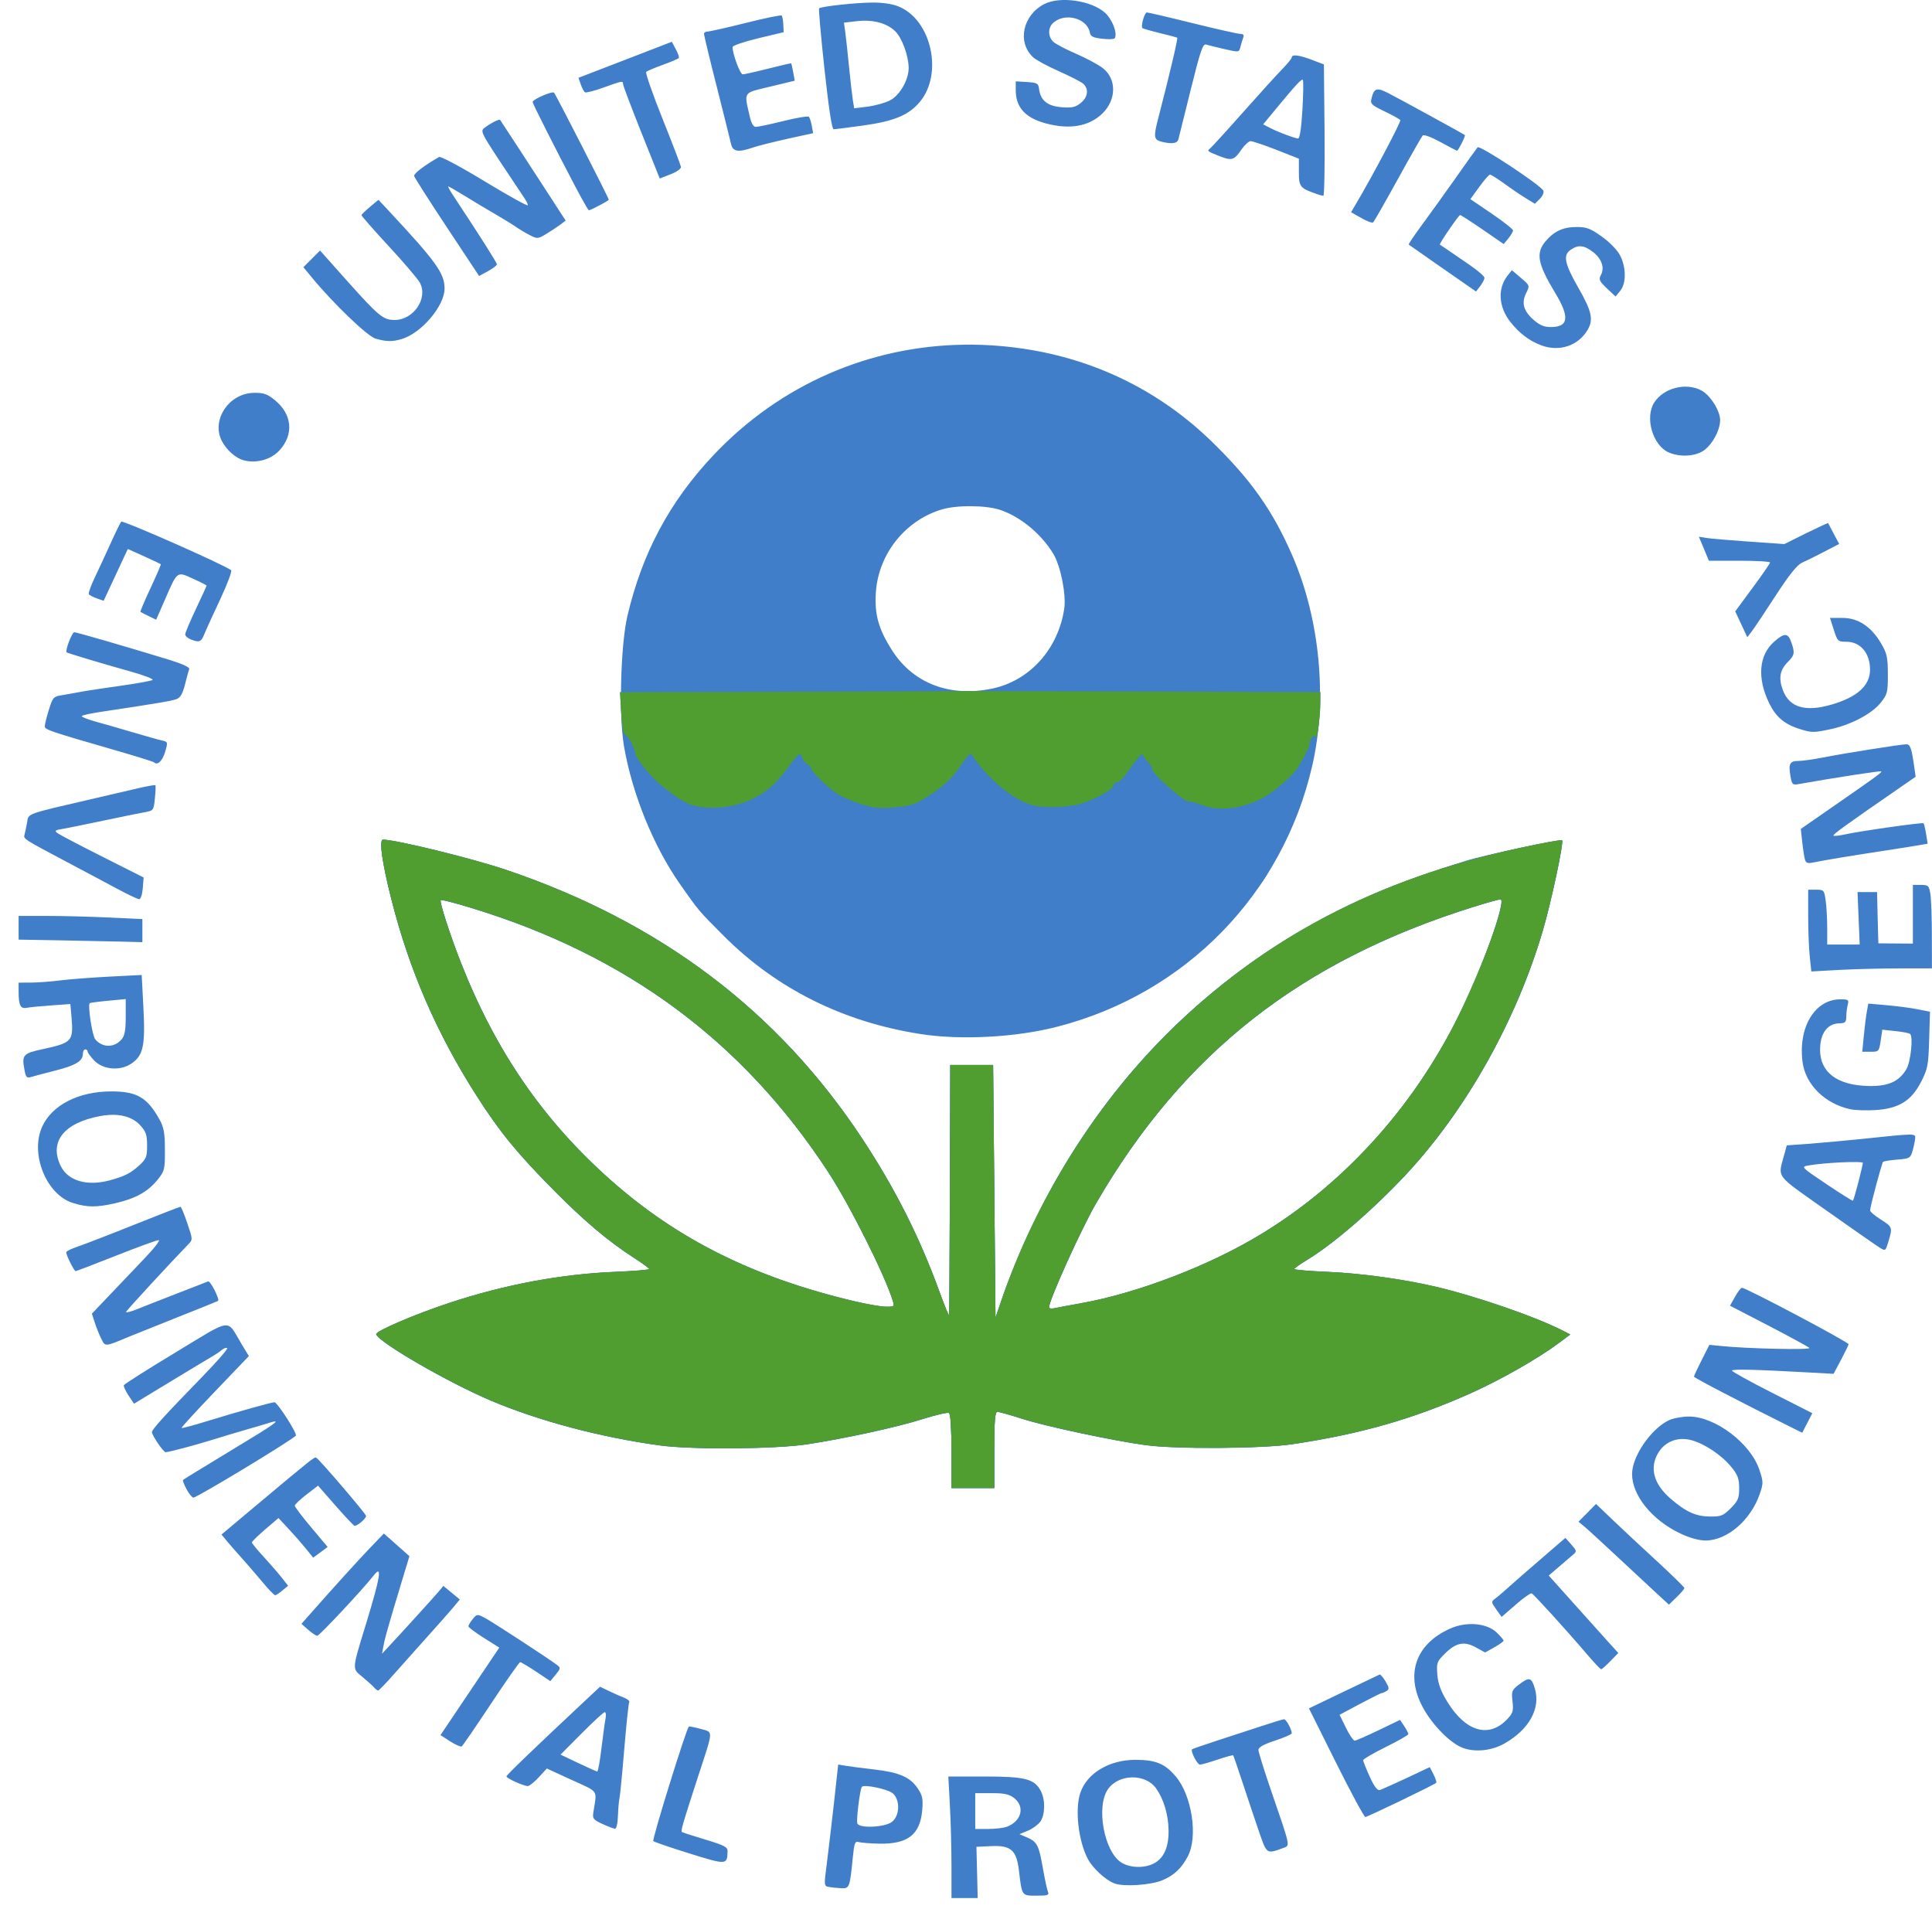 <?xml version="1.0" encoding="UTF-8"?>
<svg xmlns="http://www.w3.org/2000/svg" xmlns:xlink="http://www.w3.org/1999/xlink" width="120px" height="119px" viewBox="0 0 120 119" version="1.1">
<g id="surface1">
<path style=" stroke:none;fill-rule:nonzero;fill:rgb(25.098%,49.412%,78.824%);fill-opacity:1;" d="M 59.957 21.406 C 54.039 21.469 48.465 23.871 44.316 28.266 C 41.598 31.145 39.895 34.324 38.973 38.238 C 38.547 40.043 38.43 44.449 38.758 46.352 C 39.273 49.316 40.59 52.555 42.227 54.895 C 43.418 56.59 43.359 56.527 44.98 58.148 C 48.238 61.406 52.375 63.469 57.156 64.215 C 59.672 64.609 63.094 64.43 65.676 63.762 C 73.637 61.707 79.664 55.539 81.504 47.566 C 82.453 43.445 81.992 38.492 80.289 34.551 C 79.066 31.723 77.707 29.797 75.242 27.402 C 72.164 24.414 68.352 22.477 64.098 21.742 C 62.711 21.504 61.32 21.391 59.957 21.406 Z M 60.324 31.438 C 61.012 31.441 61.688 31.52 62.137 31.672 C 63.398 32.098 64.699 33.18 65.434 34.414 C 65.879 35.16 66.227 36.922 66.105 37.781 C 65.738 40.293 63.969 42.27 61.637 42.762 C 59.027 43.316 56.738 42.453 55.43 40.422 C 54.566 39.082 54.309 38.172 54.402 36.777 C 54.566 34.406 56.215 32.332 58.477 31.645 C 58.949 31.5 59.641 31.43 60.324 31.438 Z M 23.785 52.152 C 23.535 52.152 23.734 53.574 24.301 55.82 C 25.418 60.246 27.125 64.18 29.613 68.074 C 31.039 70.305 32.117 71.625 34.41 73.938 C 36.309 75.855 37.785 77.098 39.402 78.137 C 39.906 78.461 40.324 78.773 40.324 78.82 C 40.324 78.871 39.379 78.949 38.219 78.996 C 34.844 79.137 31.359 79.785 27.91 80.922 C 25.785 81.625 23.316 82.684 23.367 82.871 C 23.512 83.363 27.859 85.879 30.496 86.992 C 33.484 88.254 37.32 89.273 40.992 89.773 C 42.98 90.043 48.18 90.004 50.156 89.699 C 52.562 89.328 55.727 88.637 57.355 88.121 C 58.145 87.871 58.859 87.707 58.945 87.762 C 59.039 87.816 59.098 88.734 59.098 90.137 L 59.098 92.422 L 61.758 92.422 L 61.758 90.055 C 61.758 88.18 61.801 87.688 61.957 87.688 C 62.066 87.688 62.766 87.887 63.512 88.125 C 64.941 88.586 69.133 89.477 71.156 89.754 C 73.039 90.012 78.402 89.977 80.281 89.695 C 84.508 89.062 87.746 88.137 91.32 86.543 C 93.188 85.711 95.535 84.375 96.824 83.41 L 97.531 82.883 L 97.047 82.637 C 95.332 81.766 91.672 80.504 89.117 79.91 C 87.129 79.445 84.516 79.086 82.488 78.996 C 81.328 78.949 80.383 78.871 80.387 78.82 C 80.387 78.773 80.766 78.5 81.223 78.227 C 82.84 77.246 85.32 75.102 87.332 72.941 C 91.066 68.941 94.18 63.391 95.824 57.816 C 96.355 56.016 97.141 52.312 97.02 52.191 C 96.934 52.105 92.121 53.125 91.098 53.445 C 87.055 54.711 84.742 55.656 81.832 57.238 C 75.27 60.809 69.977 65.918 66.086 72.438 C 64.684 74.785 63.031 78.332 62.188 80.801 L 61.832 81.84 L 61.684 66.145 L 59.023 66.145 L 58.996 73.844 C 58.98 78.078 58.965 81.609 58.953 81.691 C 58.945 81.77 58.684 81.137 58.371 80.285 C 57.121 76.84 55.613 73.844 53.555 70.727 C 48.32 62.789 41.02 57.277 31.457 54.039 C 29.355 53.324 24.59 52.152 23.785 52.152 Z M 93.199 55.855 C 93.387 55.855 93.098 56.988 92.461 58.762 C 89.289 67.559 83.527 74.234 75.855 78 C 73.098 79.348 69.758 80.48 67.152 80.945 C 66.422 81.074 65.672 81.215 65.488 81.254 C 65.309 81.293 65.156 81.27 65.156 81.199 C 65.156 80.754 67.168 76.305 68.082 74.73 C 73.492 65.406 80.812 59.664 91.551 56.316 C 92.367 56.062 93.105 55.855 93.199 55.855 Z M 27.375 55.902 C 27.41 55.863 28.262 56.082 29.262 56.387 C 38.891 59.32 46.109 64.652 51.422 72.762 C 52.785 74.844 54.988 79.234 55.473 80.84 C 55.562 81.145 55.523 81.176 55.004 81.164 C 54.695 81.156 53.809 81 53.035 80.816 C 46.852 79.348 42.109 76.996 37.969 73.336 C 33.781 69.633 30.828 65.359 28.652 59.855 C 27.969 58.125 27.281 55.996 27.375 55.902 Z M 27.375 55.902 "/>
<path style=" stroke:none;fill-rule:nonzero;fill:rgb(25.098%,49.412%,78.824%);fill-opacity:1;" d="M 59.098 115.902 C 59.098 114.816 59.055 113.117 59 112.129 L 58.902 110.328 L 61.16 110.328 C 63.672 110.328 64.262 110.48 64.648 111.23 C 64.934 111.781 64.918 112.695 64.621 113.125 C 64.488 113.312 64.141 113.57 63.852 113.691 L 63.32 113.91 L 63.758 114.098 C 64.406 114.371 64.52 114.574 64.762 115.953 C 64.883 116.648 65.027 117.328 65.086 117.473 C 65.176 117.699 65.09 117.73 64.375 117.73 C 63.457 117.73 63.477 117.758 63.289 116.176 C 63.141 114.906 62.789 114.594 61.574 114.652 L 60.648 114.695 L 60.688 116.289 L 60.727 117.879 L 59.098 117.879 Z M 62.539 113.449 C 63.445 113.105 63.676 112.211 62.996 111.672 C 62.688 111.43 62.395 111.363 61.59 111.363 L 60.574 111.363 L 60.574 113.586 L 61.379 113.586 C 61.82 113.586 62.344 113.523 62.539 113.449 Z M 51.477 117.188 C 51.18 117.129 51.176 117.09 51.352 115.762 C 51.449 115.012 51.648 113.316 51.797 111.992 L 52.062 109.586 L 52.512 109.66 C 52.762 109.703 53.562 109.809 54.293 109.891 C 55.863 110.074 56.527 110.363 57.004 111.07 C 57.297 111.508 57.34 111.715 57.281 112.418 C 57.148 113.941 56.391 114.531 54.609 114.5 C 54.043 114.488 53.469 114.441 53.328 114.398 C 53.109 114.328 53.059 114.461 52.973 115.32 C 52.781 117.246 52.766 117.289 52.246 117.266 C 51.988 117.254 51.645 117.219 51.477 117.188 Z M 55.398 113.148 C 55.898 112.766 55.918 111.754 55.438 111.363 C 55.125 111.109 53.691 110.809 53.535 110.965 C 53.418 111.086 53.172 113.039 53.25 113.246 C 53.371 113.562 54.957 113.488 55.398 113.148 Z M 69.223 116.969 C 68.672 116.766 67.867 116.023 67.562 115.438 C 66.977 114.316 66.758 112.375 67.098 111.352 C 67.508 110.125 68.887 109.297 70.52 109.293 C 71.77 109.293 72.348 109.527 73.02 110.316 C 74.031 111.5 74.422 114.066 73.777 115.289 C 73.383 116.035 72.922 116.469 72.195 116.773 C 71.473 117.074 69.805 117.188 69.223 116.969 Z M 71.664 115.73 C 72.293 115.406 72.598 114.715 72.582 113.66 C 72.566 112.688 72.277 111.73 71.805 111.062 C 71.145 110.137 69.496 110.16 68.824 111.109 C 68.059 112.18 68.578 115.016 69.656 115.676 C 70.203 116.012 71.078 116.035 71.664 115.73 Z M 42.84 115.113 C 41.66 114.746 40.645 114.398 40.578 114.34 C 40.488 114.25 42.594 107.465 42.781 107.234 C 42.809 107.203 43.137 107.266 43.512 107.371 C 44.316 107.598 44.332 107.352 43.359 110.328 C 42.352 113.43 42.266 113.727 42.371 113.785 C 42.426 113.816 43.086 114.027 43.836 114.254 C 45.004 114.609 45.203 114.715 45.191 114.977 C 45.164 115.824 45.141 115.828 42.84 115.113 Z M 78.18 113.695 C 77.922 112.941 77.469 111.594 77.176 110.699 C 76.879 109.805 76.621 109.047 76.598 109.016 C 76.574 108.988 76.141 109.105 75.633 109.277 C 75.125 109.449 74.629 109.59 74.531 109.59 C 74.363 109.59 73.93 108.746 74.043 108.637 C 74.074 108.609 74.766 108.371 75.578 108.105 C 76.391 107.844 77.633 107.438 78.34 107.203 C 79.047 106.969 79.684 106.773 79.758 106.773 C 79.887 106.773 80.234 107.41 80.234 107.645 C 80.234 107.707 79.77 107.91 79.199 108.098 C 78.477 108.336 78.164 108.512 78.164 108.68 C 78.164 108.812 78.531 109.988 78.98 111.293 C 80.145 114.676 80.133 114.613 79.742 114.754 C 78.652 115.156 78.691 115.184 78.18 113.695 Z M 37.41 113.273 C 36.848 113.012 36.793 112.945 36.855 112.547 C 37.082 111.113 37.227 111.328 35.512 110.543 L 33.965 109.832 L 33.465 110.375 C 33.191 110.676 32.883 110.922 32.781 110.922 C 32.52 110.922 31.457 110.441 31.457 110.324 C 31.457 110.238 32.957 108.793 36.32 105.641 L 37.27 104.754 L 37.84 105.027 C 38.152 105.18 38.578 105.367 38.785 105.445 C 38.992 105.527 39.125 105.648 39.082 105.715 C 39.039 105.785 38.902 107.102 38.773 108.641 C 38.645 110.18 38.512 111.539 38.48 111.66 C 38.445 111.781 38.402 112.266 38.383 112.734 C 38.367 113.234 38.289 113.582 38.195 113.574 C 38.105 113.566 37.754 113.43 37.41 113.273 Z M 37.355 108.59 C 37.453 107.797 37.566 106.961 37.609 106.738 C 37.652 106.516 37.633 106.332 37.562 106.332 C 37.492 106.332 36.848 106.926 36.125 107.652 L 34.816 108.969 L 35.906 109.488 C 36.508 109.773 37.043 110.012 37.094 110.02 C 37.145 110.027 37.262 109.383 37.355 108.59 Z M 82.984 109.473 L 81.301 106.098 L 83.449 105.066 C 84.629 104.5 85.641 104.02 85.691 103.996 C 85.742 103.977 85.906 104.168 86.059 104.422 C 86.285 104.805 86.297 104.906 86.129 105.012 C 86.016 105.086 85.883 105.145 85.832 105.145 C 85.777 105.145 85.168 105.449 84.469 105.82 L 83.203 106.496 L 83.598 107.301 C 83.812 107.746 84.059 108.105 84.145 108.102 C 84.23 108.098 84.898 107.805 85.629 107.453 L 86.961 106.812 L 87.219 107.199 C 87.359 107.414 87.477 107.637 87.477 107.695 C 87.477 107.754 86.844 108.117 86.074 108.496 C 85.301 108.879 84.668 109.246 84.668 109.316 C 84.668 109.383 84.852 109.844 85.074 110.336 C 85.355 110.957 85.551 111.211 85.703 111.168 C 85.824 111.129 86.574 110.797 87.363 110.426 L 88.805 109.746 L 89.039 110.199 C 89.168 110.449 89.242 110.684 89.203 110.723 C 89.074 110.848 84.938 112.844 84.801 112.844 C 84.73 112.844 83.91 111.328 82.984 109.473 Z M 90.617 108.441 C 89.832 108.016 88.883 106.992 88.359 106.004 C 87.277 103.973 87.93 102.102 90.059 101.148 C 91.074 100.688 92.344 100.793 92.961 101.387 C 93.195 101.613 93.391 101.84 93.391 101.891 C 93.391 101.941 93.133 102.129 92.816 102.305 L 92.246 102.625 L 91.664 102.309 C 90.934 101.906 90.426 102.016 89.727 102.715 C 89.246 103.195 89.219 103.277 89.277 104.012 C 89.324 104.578 89.492 105.035 89.895 105.688 C 91.039 107.547 92.473 107.965 93.605 106.781 C 93.969 106.398 94.012 106.266 93.945 105.668 C 93.871 105.035 93.902 104.961 94.344 104.621 C 94.992 104.129 95.121 104.16 95.332 104.863 C 95.699 106.094 94.988 107.395 93.461 108.27 C 92.574 108.785 91.379 108.855 90.617 108.441 Z M 27.961 108.145 L 27.359 107.758 L 29.188 105.039 L 31.012 102.324 L 30.051 101.719 C 29.523 101.387 29.094 101.066 29.094 101 C 29.094 100.938 29.211 100.738 29.359 100.555 C 29.617 100.234 29.645 100.234 30.098 100.469 C 30.539 100.695 34.043 102.98 34.594 103.398 C 34.832 103.578 34.828 103.617 34.516 104 L 34.184 104.406 L 33.301 103.816 C 32.816 103.496 32.371 103.23 32.312 103.227 C 32.254 103.223 31.438 104.387 30.5 105.805 C 29.559 107.227 28.738 108.422 28.676 108.461 C 28.613 108.5 28.293 108.359 27.961 108.145 Z M 23.234 104.797 C 23.145 104.691 22.816 104.398 22.508 104.141 C 21.859 103.609 21.848 103.75 22.734 100.852 C 23.641 97.879 23.754 97.141 23.207 97.848 C 22.559 98.684 19.836 101.59 19.707 101.59 C 19.625 101.586 19.371 101.418 19.141 101.215 L 18.723 100.848 L 19.289 100.207 C 20.75 98.551 22.289 96.855 23.031 96.082 L 23.844 95.238 L 25.43 96.645 L 24.961 98.195 C 24.086 101.094 23.922 101.668 23.824 102.188 L 23.727 102.703 L 24.082 102.324 C 25.016 101.324 27.023 99.113 27.266 98.82 L 27.539 98.492 L 28.051 98.914 L 28.559 99.336 L 28.125 99.859 C 27.883 100.148 27.156 100.973 26.504 101.691 C 25.855 102.414 24.93 103.453 24.445 104 C 23.961 104.551 23.527 104.996 23.484 104.992 C 23.438 104.988 23.328 104.902 23.234 104.797 Z M 98.555 102.719 C 97.312 101.258 95.266 99.008 95.133 98.953 C 95.066 98.926 94.617 99.242 94.141 99.66 L 93.266 100.418 L 92.934 99.949 C 92.617 99.504 92.613 99.469 92.863 99.285 C 93.008 99.18 93.367 98.875 93.664 98.605 C 93.961 98.336 94.887 97.527 95.719 96.812 L 97.23 95.508 L 97.598 95.922 C 97.941 96.316 97.949 96.348 97.699 96.559 C 97.555 96.684 97.16 97.023 96.816 97.316 L 96.195 97.848 L 97.773 99.609 C 98.645 100.578 99.617 101.66 99.934 102.016 L 100.516 102.656 L 100.027 103.16 C 99.758 103.438 99.5 103.668 99.453 103.668 C 99.402 103.668 99 103.238 98.555 102.719 Z M 102.922 98.977 C 102.516 98.602 101.402 97.566 100.449 96.676 C 99.496 95.785 98.566 94.934 98.379 94.781 L 98.043 94.504 L 98.59 93.953 L 99.133 93.402 L 100.141 94.367 C 100.695 94.898 101.93 96.051 102.887 96.93 C 103.84 97.809 104.621 98.57 104.621 98.625 C 104.621 98.68 104.406 98.934 104.141 99.188 L 103.66 99.656 Z M 16.25 98.191 C 15.844 97.707 15.285 97.059 15.004 96.75 C 14.723 96.441 14.328 95.988 14.125 95.746 L 13.758 95.301 L 15.965 93.449 C 19.289 90.664 19.523 90.477 19.633 90.523 C 19.805 90.594 22.738 94.016 22.738 94.148 C 22.738 94.32 22.148 94.812 22.012 94.754 C 21.949 94.73 21.414 94.16 20.824 93.488 L 19.754 92.266 L 19.035 92.82 C 18.637 93.125 18.312 93.434 18.309 93.508 C 18.305 93.578 18.762 94.184 19.328 94.855 L 20.352 96.074 L 19.453 96.738 L 18.992 96.168 C 18.738 95.855 18.254 95.301 17.914 94.938 L 17.297 94.277 L 16.469 94.984 C 16.016 95.375 15.645 95.738 15.645 95.793 C 15.648 95.848 15.984 96.262 16.398 96.707 C 16.809 97.156 17.312 97.738 17.52 98.004 L 17.895 98.484 L 17.543 98.773 C 17.352 98.938 17.145 99.07 17.09 99.07 C 17.031 99.074 16.652 98.68 16.25 98.191 Z M 104.363 95.234 C 102.613 94.406 101.371 92.871 101.371 91.543 C 101.371 90.445 102.543 88.738 103.66 88.203 C 103.93 88.078 104.492 87.973 104.906 87.973 C 106.523 87.973 108.715 89.621 109.27 91.258 C 109.527 92.02 109.531 92.113 109.305 92.77 C 108.75 94.406 107.277 95.672 105.934 95.672 C 105.523 95.672 104.949 95.512 104.363 95.234 Z M 107.5 93.668 C 107.953 93.211 108.023 93.051 108.023 92.426 C 108.023 91.836 107.938 91.602 107.543 91.113 C 106.938 90.371 105.879 89.66 105.043 89.438 C 104.215 89.219 103.426 89.52 103 90.223 C 102.438 91.145 102.707 92.16 103.754 93.066 C 104.715 93.895 105.332 94.176 106.207 94.184 C 106.895 94.191 107.031 94.137 107.5 93.668 Z M 11.586 92.488 C 11.434 92.203 11.336 91.941 11.367 91.91 C 11.402 91.875 12.66 91.105 14.164 90.195 C 17.348 88.27 17.602 88.082 16.586 88.406 C 16.352 88.48 15.762 88.656 15.273 88.793 C 14.785 88.934 13.852 89.211 13.203 89.414 C 12.086 89.762 10.52 90.176 10.289 90.188 C 10.152 90.195 9.434 89.137 9.438 88.938 C 9.441 88.766 10.246 87.883 12.578 85.488 C 13.469 84.57 14.16 83.777 14.113 83.727 C 14.062 83.676 13.914 83.727 13.781 83.836 C 13.648 83.949 13.418 84.105 13.266 84.191 C 13.113 84.277 11.938 84.984 10.656 85.762 L 8.324 87.176 L 7.984 86.668 C 7.801 86.387 7.668 86.102 7.691 86.031 C 7.715 85.961 9.16 85.043 10.902 83.992 C 14.504 81.816 14.043 81.875 15.004 83.469 L 15.457 84.219 L 13.344 86.426 C 12.18 87.641 11.25 88.656 11.277 88.684 C 11.305 88.711 12.016 88.523 12.855 88.262 C 14.754 87.68 16.848 87.09 17.047 87.086 C 17.227 87.086 18.465 89.012 18.375 89.156 C 18.242 89.375 12.242 93.008 12.012 93.008 C 11.934 93.008 11.742 92.773 11.586 92.488 Z M 59.098 90.129 C 59.098 88.723 59.039 87.805 58.945 87.75 C 58.863 87.695 58.148 87.859 57.355 88.109 C 55.727 88.625 52.562 89.316 50.156 89.688 C 48.18 89.992 42.98 90.031 40.992 89.762 C 37.324 89.262 33.484 88.246 30.496 86.98 C 27.859 85.867 23.512 83.352 23.367 82.859 C 23.312 82.672 25.785 81.613 27.91 80.914 C 31.359 79.773 34.844 79.125 38.219 78.984 C 39.379 78.938 40.324 78.859 40.324 78.809 C 40.324 78.762 39.91 78.453 39.402 78.129 C 37.785 77.086 36.309 75.844 34.41 73.926 C 32.121 71.613 31.039 70.293 29.613 68.062 C 27.121 64.168 25.418 60.234 24.301 55.809 C 23.734 53.566 23.535 52.145 23.785 52.145 C 24.586 52.145 29.355 53.312 31.457 54.027 C 41.02 57.266 48.32 62.781 53.555 70.715 C 55.609 73.836 57.121 76.832 58.371 80.273 C 58.68 81.129 58.945 81.762 58.953 81.68 C 58.965 81.598 58.984 78.07 59 73.836 L 59.023 66.137 L 61.684 66.137 L 61.758 73.98 L 61.832 81.828 L 62.188 80.793 C 64.301 74.605 67.938 68.75 72.473 64.227 C 78.426 58.297 85.488 54.574 94.469 52.645 C 95.832 52.348 96.98 52.141 97.02 52.18 C 97.141 52.301 96.352 56.004 95.82 57.805 C 94.18 63.379 91.062 68.93 87.332 72.934 C 85.316 75.09 82.836 77.234 81.223 78.215 C 80.766 78.492 80.387 78.762 80.387 78.809 C 80.383 78.859 81.328 78.938 82.488 78.988 C 84.516 79.074 87.125 79.434 89.117 79.895 C 91.672 80.492 95.332 81.754 97.051 82.629 L 97.531 82.875 L 96.828 83.398 C 95.539 84.363 93.188 85.699 91.32 86.535 C 87.746 88.129 84.512 89.051 80.281 89.684 C 78.402 89.965 73.039 90 71.156 89.742 C 69.129 89.469 64.941 88.574 63.512 88.113 C 62.762 87.875 62.062 87.676 61.953 87.676 C 61.801 87.676 61.758 88.172 61.758 90.047 L 61.758 92.414 L 59.098 92.414 Z M 67.152 80.934 C 70.684 80.305 75.203 78.562 78.418 76.594 C 83.453 73.516 87.727 68.805 90.477 63.316 C 92.047 60.172 93.625 55.848 93.199 55.848 C 93.109 55.848 92.363 56.055 91.547 56.309 C 80.809 59.656 73.492 65.398 68.082 74.723 C 67.168 76.293 65.156 80.742 65.156 81.188 C 65.156 81.258 65.309 81.285 65.488 81.246 C 65.672 81.203 66.422 81.066 67.152 80.934 Z M 55.469 80.828 C 54.988 79.227 52.785 74.836 51.422 72.75 C 46.109 64.641 38.895 59.309 29.266 56.379 C 28.262 56.07 27.41 55.852 27.371 55.891 C 27.277 55.984 27.969 58.113 28.652 59.848 C 30.828 65.348 33.781 69.621 37.973 73.324 C 42.113 76.984 46.852 79.34 53.039 80.805 C 53.809 80.988 54.695 81.145 55.004 81.148 C 55.523 81.16 55.562 81.137 55.469 80.828 Z M 111.273 88.648 C 108.16 87.102 105.215 85.566 105.215 85.496 C 105.215 85.449 105.43 84.984 105.695 84.465 L 106.172 83.52 L 106.914 83.594 C 108.57 83.762 112.527 83.848 112.383 83.711 C 112.301 83.633 111.16 83.012 109.844 82.328 L 107.453 81.09 L 107.766 80.535 C 107.938 80.227 108.129 79.977 108.195 79.977 C 108.453 79.977 114.82 83.348 114.82 83.484 C 114.82 83.527 114.609 83.957 114.355 84.441 L 113.887 85.32 L 112.469 85.242 C 109.023 85.051 107.578 85.016 107.578 85.121 C 107.578 85.184 108.703 85.805 110.074 86.5 L 112.566 87.766 L 112.254 88.371 L 111.938 88.98 Z M 6.281 83.125 C 6.168 82.902 5.992 82.461 5.891 82.152 L 5.707 81.586 L 6.789 80.449 C 7.383 79.824 8.359 78.797 8.965 78.164 C 9.57 77.535 9.973 77.016 9.855 77.016 C 9.742 77.016 8.555 77.449 7.215 77.98 C 5.879 78.508 4.746 78.941 4.699 78.941 C 4.602 78.941 4.113 77.965 4.113 77.773 C 4.113 77.707 4.43 77.551 4.816 77.422 C 5.199 77.293 6.781 76.684 8.324 76.066 C 9.867 75.449 11.164 74.945 11.207 74.945 C 11.254 74.945 11.445 75.402 11.633 75.965 C 11.973 76.961 11.977 76.988 11.707 77.266 C 10.609 78.395 7.871 81.367 7.832 81.469 C 7.809 81.543 8.105 81.469 8.5 81.312 C 8.891 81.152 10.012 80.715 10.984 80.336 C 11.961 79.957 12.832 79.617 12.926 79.582 C 13.066 79.527 13.66 80.691 13.543 80.793 C 13.52 80.812 12.367 81.277 10.984 81.824 C 9.605 82.375 8.273 82.906 8.031 83.008 C 6.477 83.656 6.547 83.652 6.281 83.125 Z M 116.734 77.473 C 116.527 77.344 115.043 76.309 113.434 75.172 C 110.18 72.871 110.426 73.199 110.832 71.676 L 110.98 71.133 L 112.348 71.035 C 113.098 70.98 114.609 70.84 115.707 70.727 C 118.879 70.391 118.961 70.391 118.957 70.648 C 118.957 70.773 118.891 71.113 118.809 71.41 C 118.664 71.93 118.637 71.949 117.848 72.016 C 117.402 72.051 117.004 72.117 116.961 72.156 C 116.879 72.242 116.16 74.926 116.156 75.168 C 116.152 75.25 116.449 75.504 116.816 75.734 C 117.547 76.199 117.559 76.23 117.293 77.102 C 117.113 77.703 117.109 77.707 116.734 77.473 Z M 115.422 73.441 C 115.574 72.844 115.703 72.293 115.707 72.223 C 115.707 72.094 113.324 72.203 112.336 72.379 C 111.848 72.465 111.855 72.469 113.445 73.539 C 114.324 74.129 115.066 74.594 115.09 74.57 C 115.117 74.547 115.266 74.039 115.422 73.441 Z M 4.531 74.711 C 2.879 74.203 1.855 71.66 2.617 69.977 C 3.227 68.629 4.867 67.789 6.891 67.781 C 8.504 67.777 9.148 68.152 9.914 69.539 C 10.18 70.02 10.242 70.375 10.242 71.414 C 10.246 72.629 10.223 72.727 9.789 73.266 C 9.199 74 8.418 74.438 7.188 74.719 C 5.988 74.992 5.438 74.992 4.531 74.711 Z M 6.828 73.301 C 7.746 73.051 8.129 72.855 8.656 72.367 C 9.082 71.977 9.137 71.836 9.137 71.145 C 9.137 70.496 9.066 70.281 8.73 69.906 C 8.207 69.316 7.324 69.109 6.23 69.312 C 3.961 69.73 3.027 70.918 3.781 72.43 C 4.238 73.344 5.418 73.684 6.828 73.301 Z M 114.941 68.891 C 113.363 68.559 112.145 67.363 111.961 65.965 C 111.676 63.797 112.723 62.062 114.312 62.062 C 114.805 62.062 114.848 62.098 114.766 62.398 C 114.719 62.582 114.676 62.914 114.676 63.137 C 114.672 63.48 114.609 63.547 114.266 63.551 C 113.504 63.559 113.047 64.176 113.047 65.199 C 113.051 66.605 114.121 67.402 116.059 67.445 C 117.277 67.473 117.961 67.168 118.41 66.398 C 118.676 65.941 118.84 64.414 118.645 64.215 C 118.59 64.16 118.18 64.082 117.73 64.035 L 116.914 63.949 L 116.812 64.637 C 116.711 65.301 116.695 65.32 116.188 65.32 L 115.668 65.32 L 115.766 64.32 C 115.82 63.773 115.902 63.098 115.953 62.824 L 116.043 62.328 L 117.168 62.426 C 117.789 62.48 118.652 62.59 119.086 62.676 L 119.875 62.832 L 119.824 64.57 C 119.777 66.152 119.734 66.383 119.328 67.176 C 118.723 68.359 117.953 68.84 116.52 68.938 C 115.953 68.977 115.242 68.953 114.941 68.891 Z M 1.523 66.461 C 1.344 65.516 1.426 65.422 2.637 65.16 C 4.473 64.766 4.566 64.66 4.445 63.211 L 4.371 62.355 L 3.172 62.441 C 2.512 62.488 1.828 62.555 1.652 62.59 C 1.277 62.668 1.156 62.426 1.156 61.609 L 1.156 61.027 L 1.934 61.023 C 2.359 61.02 3.176 60.961 3.742 60.887 C 4.312 60.816 5.684 60.711 6.789 60.652 L 8.801 60.551 L 8.906 62.547 C 9.031 64.938 8.906 65.543 8.164 66.051 C 7.461 66.531 6.379 66.438 5.828 65.84 C 5.617 65.613 5.441 65.371 5.441 65.301 C 5.441 65.23 5.375 65.172 5.297 65.172 C 5.215 65.172 5.148 65.297 5.148 65.445 C 5.148 65.895 4.699 66.168 3.449 66.484 C 2.797 66.648 2.121 66.828 1.941 66.883 C 1.664 66.965 1.605 66.91 1.523 66.461 Z M 7.551 64.551 C 7.746 64.324 7.809 63.988 7.809 63.148 L 7.809 62.047 L 6.738 62.148 C 6.148 62.203 5.625 62.273 5.578 62.297 C 5.434 62.379 5.723 64.309 5.914 64.543 C 6.359 65.078 7.094 65.082 7.551 64.551 Z M 58.016 64.289 C 55.188 63.93 52.91 63.262 50.629 62.129 C 48.652 61.145 47.301 60.215 45.539 58.629 C 41.547 55.035 38.918 49.688 38.602 44.516 L 38.508 42.988 L 48.543 42.961 C 54.062 42.945 59.379 42.926 60.355 42.926 C 61.328 42.922 66.602 42.934 72.066 42.949 L 82.008 42.984 L 82.004 43.68 C 82 45.223 81.402 48.238 80.738 50.074 C 80.539 50.637 80.043 51.75 79.637 52.547 C 78.977 53.852 78.773 54.219 78.43 54.727 C 78.109 55.199 76.273 57.457 75.953 57.77 C 72.941 60.73 69.621 62.688 66.016 63.625 C 63.578 64.258 60.078 64.551 58.016 64.289 Z M 112.406 59.398 C 112.352 58.887 112.309 57.746 112.309 56.859 L 112.309 55.254 L 112.805 55.254 C 113.285 55.254 113.305 55.277 113.398 55.941 C 113.449 56.32 113.492 57.086 113.492 57.645 L 113.492 58.66 L 115.508 58.66 L 115.375 55.402 L 116.586 55.402 L 116.625 56.992 L 116.668 58.586 L 117.742 58.594 L 118.812 58.602 L 118.812 54.957 L 119.309 54.957 C 119.77 54.957 119.816 55 119.898 55.512 C 119.949 55.82 119.992 56.984 119.992 58.105 L 119.996 60.141 L 118.023 60.141 C 116.938 60.141 115.25 60.184 114.277 60.234 L 112.504 60.332 Z M 3.633 58.398 L 1.156 58.355 L 1.156 56.883 L 2.895 56.883 C 3.848 56.883 5.578 56.926 6.738 56.98 L 8.844 57.078 L 8.844 58.512 L 7.477 58.477 C 6.723 58.461 4.992 58.426 3.633 58.398 Z M 7.215 55.164 C 6.527 54.793 5.129 54.047 4.113 53.512 C 1.488 52.121 1.449 52.098 1.52 51.848 C 1.555 51.727 1.625 51.387 1.68 51.094 C 1.785 50.492 1.5 50.598 5.961 49.562 C 6.855 49.355 8.039 49.078 8.598 48.949 C 9.152 48.82 9.625 48.738 9.652 48.766 C 9.676 48.793 9.664 49.156 9.621 49.578 C 9.547 50.32 9.531 50.344 9.012 50.438 C 8.715 50.488 7.574 50.723 6.477 50.953 C 5.379 51.184 4.223 51.422 3.91 51.473 C 3.387 51.566 3.359 51.59 3.613 51.766 C 3.766 51.875 5.023 52.531 6.406 53.227 L 8.922 54.496 L 8.867 55.172 C 8.836 55.551 8.738 55.844 8.645 55.844 C 8.551 55.844 7.906 55.535 7.215 55.164 Z M 112.109 53.383 C 112.066 53.23 111.988 52.742 111.941 52.293 L 111.852 51.48 L 113.562 50.293 C 116.551 48.223 116.906 47.965 116.848 47.906 C 116.801 47.859 114.039 48.285 111.695 48.699 C 111.336 48.762 111.297 48.719 111.203 48.168 C 111.078 47.43 111.172 47.258 111.711 47.258 C 111.941 47.258 112.617 47.164 113.215 47.047 C 114.535 46.785 118.094 46.223 118.406 46.223 C 118.645 46.223 118.73 46.461 118.887 47.562 L 118.984 48.238 L 117.973 48.938 C 114.695 51.199 113.82 51.832 113.879 51.895 C 113.918 51.93 114.195 51.906 114.496 51.84 C 115.441 51.625 119.406 51.062 119.473 51.129 C 119.508 51.164 119.582 51.465 119.633 51.797 L 119.73 52.398 L 119.16 52.496 C 118.848 52.551 117.957 52.691 117.188 52.809 C 115.133 53.121 113.188 53.441 112.656 53.559 C 112.277 53.637 112.176 53.605 112.109 53.383 Z M 9.566 47.344 C 9.523 47.301 8.43 46.961 7.133 46.586 C 3.074 45.414 2.781 45.316 2.781 45.105 C 2.781 44.992 2.895 44.535 3.035 44.082 C 3.27 43.324 3.324 43.258 3.809 43.18 C 4.098 43.133 4.633 43.039 5 42.969 C 5.367 42.898 6.496 42.727 7.512 42.586 C 8.527 42.445 9.414 42.281 9.477 42.227 C 9.543 42.168 8.945 41.941 8.148 41.715 C 6.492 41.254 4.211 40.57 4.141 40.516 C 4.027 40.426 4.469 39.266 4.617 39.266 C 4.766 39.266 7.902 40.176 10.586 41 C 11.309 41.223 11.789 41.445 11.754 41.543 C 11.719 41.633 11.602 42.062 11.492 42.5 C 11.348 43.074 11.203 43.328 10.965 43.418 C 10.668 43.531 9.66 43.699 6.305 44.203 C 5.68 44.297 5.129 44.414 5.082 44.465 C 5.031 44.512 5.41 44.668 5.918 44.809 C 6.43 44.949 7.48 45.25 8.25 45.48 C 9.023 45.707 9.832 45.938 10.047 45.984 C 10.434 46.07 10.434 46.082 10.254 46.703 C 10.086 47.266 9.777 47.555 9.566 47.344 Z M 111.766 45.27 C 110.836 44.977 110.297 44.52 109.883 43.664 C 109.129 42.109 109.246 40.688 110.191 39.855 C 110.828 39.293 111.059 39.297 111.258 39.879 C 111.492 40.543 111.465 40.688 111.059 41.098 C 110.547 41.605 110.457 42.121 110.742 42.871 C 111.148 43.941 112.137 44.23 113.762 43.758 C 115.359 43.293 116.152 42.574 116.152 41.59 C 116.152 40.562 115.555 39.855 114.68 39.855 C 114.16 39.855 114.129 39.828 113.902 39.117 L 113.664 38.375 L 114.441 38.375 C 115.414 38.375 116.23 38.918 116.84 39.961 C 117.203 40.578 117.258 40.824 117.258 41.879 C 117.262 43.008 117.23 43.121 116.801 43.656 C 116.258 44.332 114.969 45.012 113.723 45.281 C 112.633 45.512 112.543 45.512 111.766 45.27 Z M 11.836 39.703 C 11.652 39.629 11.504 39.492 11.504 39.398 C 11.504 39.301 11.801 38.594 12.168 37.82 C 12.535 37.047 12.832 36.395 12.832 36.367 C 12.832 36.344 12.457 36.152 11.992 35.941 C 10.984 35.477 11.023 35.449 10.258 37.211 L 9.699 38.488 L 9.234 38.262 C 8.977 38.137 8.75 38.02 8.723 38 C 8.699 37.98 8.98 37.312 9.352 36.52 C 9.723 35.723 10.012 35.055 9.988 35.039 C 9.969 35.02 9.496 34.797 8.945 34.547 L 7.938 34.094 L 6.438 37.312 L 6.016 37.164 C 5.781 37.082 5.559 36.965 5.52 36.902 C 5.48 36.84 5.637 36.395 5.863 35.918 C 6.094 35.438 6.535 34.48 6.852 33.785 C 7.164 33.094 7.469 32.469 7.527 32.398 C 7.621 32.289 14.02 35.117 14.355 35.414 C 14.422 35.473 14.117 36.277 13.684 37.207 C 13.246 38.137 12.801 39.109 12.695 39.375 C 12.492 39.879 12.379 39.922 11.836 39.703 Z M 108.152 38.77 L 107.777 37.969 L 108.855 36.508 C 109.453 35.703 109.938 34.996 109.941 34.934 C 109.941 34.875 109.086 34.824 108.043 34.824 L 106.141 34.824 L 105.832 34.078 L 105.52 33.332 L 105.996 33.41 C 106.258 33.453 107.449 33.555 108.648 33.637 L 110.828 33.789 L 112.18 33.117 C 112.926 32.75 113.543 32.465 113.551 32.488 C 113.559 32.512 113.715 32.809 113.898 33.152 L 114.234 33.781 L 113.309 34.262 C 112.801 34.527 112.184 34.832 111.938 34.941 C 111.625 35.078 111.141 35.68 110.273 37.016 C 109.602 38.051 108.934 39.047 108.789 39.234 L 108.527 39.574 Z M 15.137 28.586 C 14.641 28.453 14.07 27.949 13.781 27.391 C 13.105 26.09 14.215 24.418 15.773 24.398 C 16.375 24.387 16.598 24.465 17.07 24.848 C 18.148 25.723 18.266 26.98 17.359 27.969 C 16.836 28.543 15.926 28.797 15.137 28.586 Z M 103.648 28.098 C 102.648 27.66 102.148 25.918 102.754 24.988 C 103.34 24.094 104.703 23.742 105.664 24.242 C 106.223 24.531 106.84 25.504 106.84 26.09 C 106.84 26.742 106.312 27.68 105.762 28.02 C 105.211 28.355 104.312 28.387 103.648 28.098 Z M 95.738 21.449 C 94.992 21.172 94.379 20.707 93.82 20.004 C 93.07 19.059 93.004 17.91 93.648 17.105 L 93.906 16.781 L 94.465 17.258 C 95.023 17.73 95.023 17.734 94.793 18.199 C 94.488 18.812 94.625 19.312 95.258 19.867 C 95.629 20.195 95.914 20.312 96.32 20.312 C 97.43 20.312 97.508 19.699 96.594 18.188 C 95.504 16.383 95.379 15.723 95.992 14.992 C 96.527 14.355 97.09 14.098 97.941 14.098 C 98.547 14.098 98.793 14.191 99.5 14.699 C 99.996 15.055 100.461 15.535 100.633 15.875 C 101.012 16.621 101.012 17.613 100.629 18.07 L 100.344 18.414 L 99.805 17.906 C 99.336 17.461 99.289 17.359 99.434 17.082 C 99.68 16.625 99.484 16.062 98.938 15.645 C 98.379 15.219 98.02 15.188 97.543 15.523 C 97.07 15.855 97.184 16.383 98.031 17.867 C 98.867 19.324 98.984 19.848 98.613 20.48 C 98.035 21.473 96.859 21.867 95.738 21.449 Z M 23.328 21.031 C 22.824 20.887 20.715 18.863 19.371 17.234 L 18.844 16.594 L 19.879 15.559 L 21.477 17.352 C 23.535 19.656 23.797 19.871 24.516 19.871 C 25.691 19.871 26.602 18.523 26.078 17.555 C 25.953 17.324 25.082 16.301 24.145 15.289 C 23.207 14.273 22.445 13.406 22.453 13.363 C 22.457 13.316 22.699 13.086 22.984 12.844 L 23.508 12.41 L 24.195 13.145 C 27.098 16.262 27.613 16.98 27.613 17.922 C 27.613 19.004 26.16 20.707 24.934 21.062 C 24.344 21.23 24.016 21.223 23.328 21.031 Z M 89.613 16.668 C 88.48 15.879 87.527 15.215 87.5 15.191 C 87.469 15.168 87.809 14.664 88.246 14.07 C 88.688 13.473 89.637 12.152 90.355 11.137 C 91.07 10.117 91.711 9.223 91.777 9.148 C 91.914 9 95.742 11.527 95.867 11.852 C 95.906 11.961 95.805 12.184 95.641 12.352 L 95.336 12.656 L 94.77 12.309 C 94.457 12.121 93.855 11.711 93.434 11.402 C 93.008 11.094 92.609 10.84 92.547 10.844 C 92.48 10.848 92.18 11.191 91.879 11.609 L 91.328 12.367 L 92.652 13.266 C 93.383 13.762 93.977 14.234 93.977 14.316 C 93.973 14.398 93.84 14.621 93.684 14.812 L 93.398 15.156 L 92.086 14.254 C 91.367 13.762 90.738 13.355 90.691 13.355 C 90.602 13.355 89.363 15.164 89.434 15.191 C 89.453 15.199 89.672 15.348 89.914 15.516 C 90.16 15.684 90.773 16.105 91.281 16.453 C 91.789 16.801 92.203 17.16 92.203 17.254 C 92.203 17.352 92.082 17.578 91.938 17.766 L 91.68 18.105 Z M 27.762 14.125 C 26.664 12.469 25.746 11.027 25.723 10.93 C 25.691 10.781 26.371 10.262 27.273 9.75 C 27.371 9.691 28.645 10.375 30.117 11.27 C 31.586 12.16 32.789 12.828 32.789 12.746 C 32.789 12.668 32.66 12.422 32.504 12.203 C 32.352 11.98 31.684 10.977 31.02 9.973 C 29.902 8.273 29.836 8.129 30.082 7.945 C 30.492 7.641 31.008 7.379 31.062 7.445 C 31.117 7.516 32.91 10.266 34.23 12.305 L 35.133 13.699 L 34.812 13.945 C 34.633 14.078 34.242 14.34 33.941 14.52 C 33.414 14.84 33.375 14.844 32.906 14.602 C 32.637 14.465 32.242 14.227 32.027 14.078 C 31.809 13.926 31.246 13.578 30.77 13.305 C 30.293 13.031 29.457 12.531 28.91 12.191 C 28.363 11.855 27.883 11.578 27.844 11.578 C 27.805 11.578 27.961 11.863 28.191 12.207 C 29.758 14.57 30.867 16.316 30.863 16.418 C 30.863 16.484 30.613 16.676 30.309 16.84 L 29.758 17.141 Z M 84.551 13.539 L 83.918 13.18 L 84.238 12.637 C 85.23 10.965 87.035 7.555 86.977 7.461 C 86.938 7.402 86.5 7.156 86 6.918 C 85.176 6.52 85.102 6.449 85.188 6.109 C 85.348 5.461 85.512 5.414 86.262 5.801 C 87.02 6.191 90.926 8.332 90.988 8.387 C 91.039 8.434 90.574 9.359 90.5 9.359 C 90.469 9.359 90.004 9.117 89.465 8.82 C 88.918 8.52 88.438 8.34 88.367 8.414 C 88.301 8.484 87.602 9.711 86.816 11.137 C 86.031 12.559 85.344 13.766 85.285 13.812 C 85.23 13.863 84.898 13.738 84.551 13.539 Z M 35.711 11.543 C 34.539 9.32 33.082 6.434 33.082 6.336 C 33.082 6.172 34.305 5.637 34.414 5.758 C 34.531 5.887 37.812 12.301 37.812 12.402 C 37.812 12.465 36.691 13.059 36.574 13.059 C 36.539 13.059 36.148 12.379 35.711 11.543 Z M 81.859 12.074 C 80.75 11.695 80.676 11.613 80.676 10.711 L 80.676 9.855 L 79.289 9.309 C 78.527 9.012 77.805 8.766 77.684 8.766 C 77.562 8.766 77.305 9 77.113 9.281 C 76.656 9.949 76.512 9.996 75.758 9.703 C 75.004 9.406 74.957 9.371 75.141 9.238 C 75.219 9.184 76.145 8.172 77.195 6.988 C 78.242 5.809 79.355 4.582 79.668 4.266 C 79.98 3.945 80.234 3.629 80.234 3.562 C 80.234 3.359 80.699 3.418 81.492 3.719 L 82.23 4 L 82.27 8.086 C 82.289 10.332 82.258 12.168 82.195 12.16 C 82.133 12.152 81.98 12.113 81.859 12.074 Z M 80.895 6.832 C 80.953 5.848 80.965 5.008 80.922 4.965 C 80.84 4.883 80.508 5.242 79.219 6.801 L 78.457 7.723 L 78.902 7.953 C 79.398 8.207 80.367 8.574 80.621 8.602 C 80.73 8.613 80.824 8.008 80.895 6.832 Z M 39.836 8.23 C 39.211 6.664 38.699 5.309 38.699 5.223 C 38.699 5.008 38.652 5.016 37.484 5.438 C 36.922 5.641 36.402 5.773 36.336 5.734 C 36.27 5.691 36.152 5.473 36.074 5.246 L 35.93 4.832 L 38.828 3.715 L 41.73 2.594 L 41.973 3.055 C 42.109 3.305 42.195 3.551 42.164 3.602 C 42.133 3.648 41.691 3.84 41.18 4.023 C 40.668 4.207 40.199 4.406 40.137 4.461 C 40.074 4.52 40.531 5.828 41.148 7.371 C 41.766 8.91 42.281 10.262 42.297 10.371 C 42.309 10.477 42.02 10.684 41.648 10.824 L 40.977 11.086 Z M 45.41 8.953 C 45.359 8.727 44.961 7.129 44.523 5.398 C 44.082 3.668 43.727 2.188 43.727 2.105 C 43.727 2.023 43.832 1.957 43.961 1.957 C 44.09 1.957 45.156 1.715 46.332 1.422 C 47.508 1.125 48.504 0.922 48.551 0.965 C 48.594 1.012 48.641 1.262 48.652 1.523 L 48.676 2 L 47.09 2.379 C 46.215 2.59 45.5 2.832 45.5 2.922 C 45.5 3.352 45.973 4.621 46.133 4.617 C 46.23 4.617 46.945 4.457 47.715 4.262 C 48.488 4.066 49.133 3.918 49.145 3.934 C 49.156 3.945 49.211 4.191 49.266 4.484 L 49.363 5.012 L 47.84 5.379 C 46.125 5.789 46.215 5.668 46.555 7.176 C 46.664 7.668 46.785 7.879 46.957 7.879 C 47.09 7.879 47.863 7.715 48.676 7.512 C 49.484 7.312 50.191 7.195 50.242 7.254 C 50.297 7.312 50.375 7.566 50.422 7.816 L 50.508 8.27 L 48.926 8.617 C 48.059 8.809 47.09 9.051 46.773 9.16 C 45.863 9.477 45.52 9.422 45.41 8.953 Z M 72.18 8.809 C 71.66 8.684 71.633 8.531 71.941 7.344 C 72.648 4.617 73.172 2.387 73.121 2.344 C 73.09 2.32 72.605 2.191 72.043 2.055 C 71.48 1.918 70.992 1.777 70.957 1.746 C 70.844 1.629 71.09 0.773 71.234 0.773 C 71.312 0.773 72.594 1.07 74.074 1.438 C 75.559 1.805 76.895 2.105 77.043 2.105 C 77.227 2.105 77.281 2.18 77.219 2.34 C 77.168 2.469 77.09 2.73 77.043 2.918 C 76.957 3.254 76.953 3.254 76.047 3.047 C 75.543 2.93 75.031 2.805 74.902 2.766 C 74.711 2.707 74.543 3.203 73.965 5.543 C 73.578 7.113 73.23 8.512 73.191 8.656 C 73.121 8.91 72.801 8.957 72.18 8.809 Z M 51.211 4.305 C 50.988 2.258 50.84 0.555 50.875 0.52 C 50.992 0.402 53.07 0.172 54.145 0.16 C 54.809 0.152 55.406 0.238 55.812 0.402 C 57.844 1.227 58.594 4.555 57.145 6.312 C 56.465 7.141 55.555 7.523 53.629 7.793 C 52.699 7.922 51.867 8.027 51.777 8.027 C 51.672 8.027 51.469 6.688 51.211 4.305 Z M 55.273 6.238 C 55.879 5.93 56.438 4.969 56.438 4.23 C 56.438 3.469 56.02 2.332 55.59 1.926 C 55.055 1.422 54.195 1.199 53.211 1.316 L 52.418 1.406 L 52.504 2.016 C 52.547 2.348 52.656 3.32 52.738 4.176 C 52.824 5.031 52.93 5.957 52.973 6.227 L 53.055 6.727 L 53.895 6.621 C 54.355 6.562 54.977 6.391 55.273 6.238 Z M 64.961 7.664 C 63.688 7.324 63.094 6.672 63.09 5.613 L 63.09 5.051 L 63.789 5.094 C 64.414 5.133 64.496 5.18 64.535 5.508 C 64.621 6.23 65.051 6.586 65.914 6.656 C 66.57 6.711 66.781 6.668 67.117 6.402 C 67.582 6.035 67.645 5.512 67.266 5.188 C 67.121 5.07 66.441 4.723 65.75 4.414 C 65.059 4.109 64.344 3.723 64.164 3.551 C 63.168 2.621 63.523 0.945 64.859 0.254 C 65.824 -0.246 67.758 0.023 68.617 0.777 C 69.082 1.188 69.426 2.07 69.238 2.375 C 69.199 2.438 68.848 2.453 68.457 2.406 C 67.898 2.344 67.734 2.262 67.695 2.031 C 67.527 1.105 66.086 0.75 65.379 1.457 C 65.078 1.762 65.102 2.301 65.426 2.598 C 65.574 2.734 66.223 3.074 66.867 3.352 C 67.508 3.633 68.25 4.031 68.512 4.242 C 69.363 4.922 69.344 6.195 68.473 7.047 C 67.645 7.852 66.438 8.062 64.961 7.664 Z M 64.961 7.664 "/>
<path style=" stroke:none;fill-rule:nonzero;fill:rgb(31.373%,61.961%,18.431%);fill-opacity:1;" d="M 59.098 90.129 C 59.098 88.723 59.039 87.805 58.945 87.75 C 58.863 87.695 58.148 87.859 57.355 88.109 C 55.727 88.625 52.562 89.316 50.156 89.688 C 48.18 89.992 42.98 90.031 40.992 89.762 C 37.324 89.262 33.484 88.246 30.496 86.98 C 27.859 85.867 23.512 83.352 23.367 82.859 C 23.312 82.672 25.785 81.613 27.91 80.914 C 31.359 79.773 34.844 79.125 38.219 78.984 C 39.379 78.938 40.324 78.859 40.324 78.809 C 40.324 78.762 39.91 78.453 39.402 78.129 C 37.785 77.086 36.309 75.844 34.41 73.926 C 32.121 71.613 31.039 70.293 29.613 68.062 C 27.121 64.168 25.418 60.234 24.301 55.809 C 23.734 53.566 23.535 52.145 23.785 52.145 C 24.586 52.145 29.355 53.312 31.457 54.027 C 41.02 57.266 48.32 62.781 53.555 70.715 C 55.609 73.836 57.121 76.832 58.371 80.273 C 58.68 81.129 58.945 81.762 58.953 81.68 C 58.965 81.598 58.984 78.07 59 73.836 L 59.023 66.137 L 61.684 66.137 L 61.758 73.98 L 61.832 81.828 L 62.188 80.793 C 64.301 74.605 67.938 68.75 72.473 64.227 C 78.426 58.297 85.488 54.574 94.469 52.645 C 95.832 52.348 96.98 52.141 97.02 52.18 C 97.141 52.301 96.352 56.004 95.82 57.805 C 94.18 63.379 91.062 68.93 87.332 72.934 C 85.316 75.09 82.836 77.234 81.223 78.215 C 80.766 78.492 80.387 78.762 80.387 78.809 C 80.383 78.859 81.328 78.938 82.488 78.988 C 84.516 79.074 87.125 79.434 89.117 79.895 C 91.672 80.492 95.332 81.754 97.051 82.629 L 97.531 82.875 L 96.828 83.398 C 95.539 84.363 93.188 85.699 91.32 86.535 C 87.746 88.129 84.512 89.051 80.281 89.684 C 78.402 89.965 73.039 90 71.156 89.742 C 69.129 89.469 64.941 88.574 63.512 88.113 C 62.762 87.875 62.062 87.676 61.953 87.676 C 61.801 87.676 61.758 88.172 61.758 90.047 L 61.758 92.414 L 59.098 92.414 Z M 67.152 80.934 C 70.684 80.305 75.203 78.562 78.418 76.594 C 83.453 73.516 87.727 68.805 90.477 63.316 C 92.047 60.172 93.625 55.848 93.199 55.848 C 93.109 55.848 92.363 56.055 91.547 56.309 C 80.809 59.656 73.492 65.398 68.082 74.723 C 67.168 76.293 65.156 80.742 65.156 81.188 C 65.156 81.258 65.309 81.285 65.488 81.246 C 65.672 81.203 66.422 81.066 67.152 80.934 Z M 55.469 80.828 C 54.988 79.227 52.785 74.836 51.422 72.75 C 46.109 64.641 38.895 59.309 29.266 56.379 C 28.262 56.07 27.41 55.852 27.371 55.891 C 27.277 55.984 27.969 58.113 28.652 59.848 C 30.828 65.348 33.781 69.621 37.973 73.324 C 42.113 76.984 46.852 79.34 53.039 80.805 C 53.809 80.988 54.695 81.145 55.004 81.148 C 55.523 81.16 55.562 81.137 55.469 80.828 Z M 43.355 50.09 C 42.699 49.965 42.223 49.695 41.117 48.812 C 40.398 48.246 39.438 47.039 39.438 46.711 C 39.438 46.469 39.039 45.75 38.832 45.621 C 38.719 45.551 38.621 45.027 38.582 44.25 L 38.516 42.988 L 48.547 42.961 C 54.066 42.945 59.379 42.926 60.355 42.926 C 61.328 42.922 66.602 42.934 72.066 42.949 L 82.008 42.984 L 82.008 43.547 C 82.008 44.555 81.816 45.949 81.707 45.77 C 81.629 45.645 81.547 45.688 81.426 45.906 C 81.336 46.082 81.297 46.223 81.34 46.223 C 81.414 46.223 80.988 47.07 80.602 47.688 C 80.367 48.059 79.602 48.77 78.891 49.27 C 77.633 50.156 75.797 50.469 74.668 50 C 74.375 49.875 73.992 49.777 73.816 49.777 C 73.492 49.777 71.41 47.906 71.562 47.754 C 71.602 47.711 71.516 47.559 71.371 47.414 C 71.227 47.27 71.07 47.059 71.023 46.945 C 70.961 46.789 70.891 46.809 70.715 47.039 C 70.59 47.199 70.434 47.398 70.367 47.48 C 70.305 47.562 70.098 47.848 69.91 48.109 C 69.723 48.375 69.477 48.594 69.359 48.594 C 69.242 48.594 69.148 48.68 69.148 48.785 C 69.148 49.008 68.215 49.543 67.227 49.887 C 66.832 50.027 66.082 50.121 65.379 50.117 C 64.355 50.117 64.078 50.055 63.309 49.664 C 62.363 49.184 61.105 48.012 60.469 47.02 C 60.297 46.75 60.281 46.75 60.027 47.062 C 59.883 47.242 59.57 47.668 59.332 48.008 C 59.09 48.359 58.441 48.93 57.832 49.328 C 56.852 49.969 56.652 50.043 55.59 50.133 C 54.605 50.219 54.262 50.184 53.398 49.91 C 52.832 49.727 52.172 49.434 51.93 49.254 C 51.23 48.734 50.375 47.887 50.375 47.707 C 50.375 47.621 50.281 47.508 50.16 47.465 C 50.043 47.418 49.902 47.254 49.855 47.098 C 49.727 46.688 49.621 46.742 49.051 47.523 C 48.215 48.668 47.664 49.164 46.711 49.625 C 45.734 50.098 44.398 50.285 43.355 50.09 Z M 43.355 50.09 "/>
</g>
</svg>
